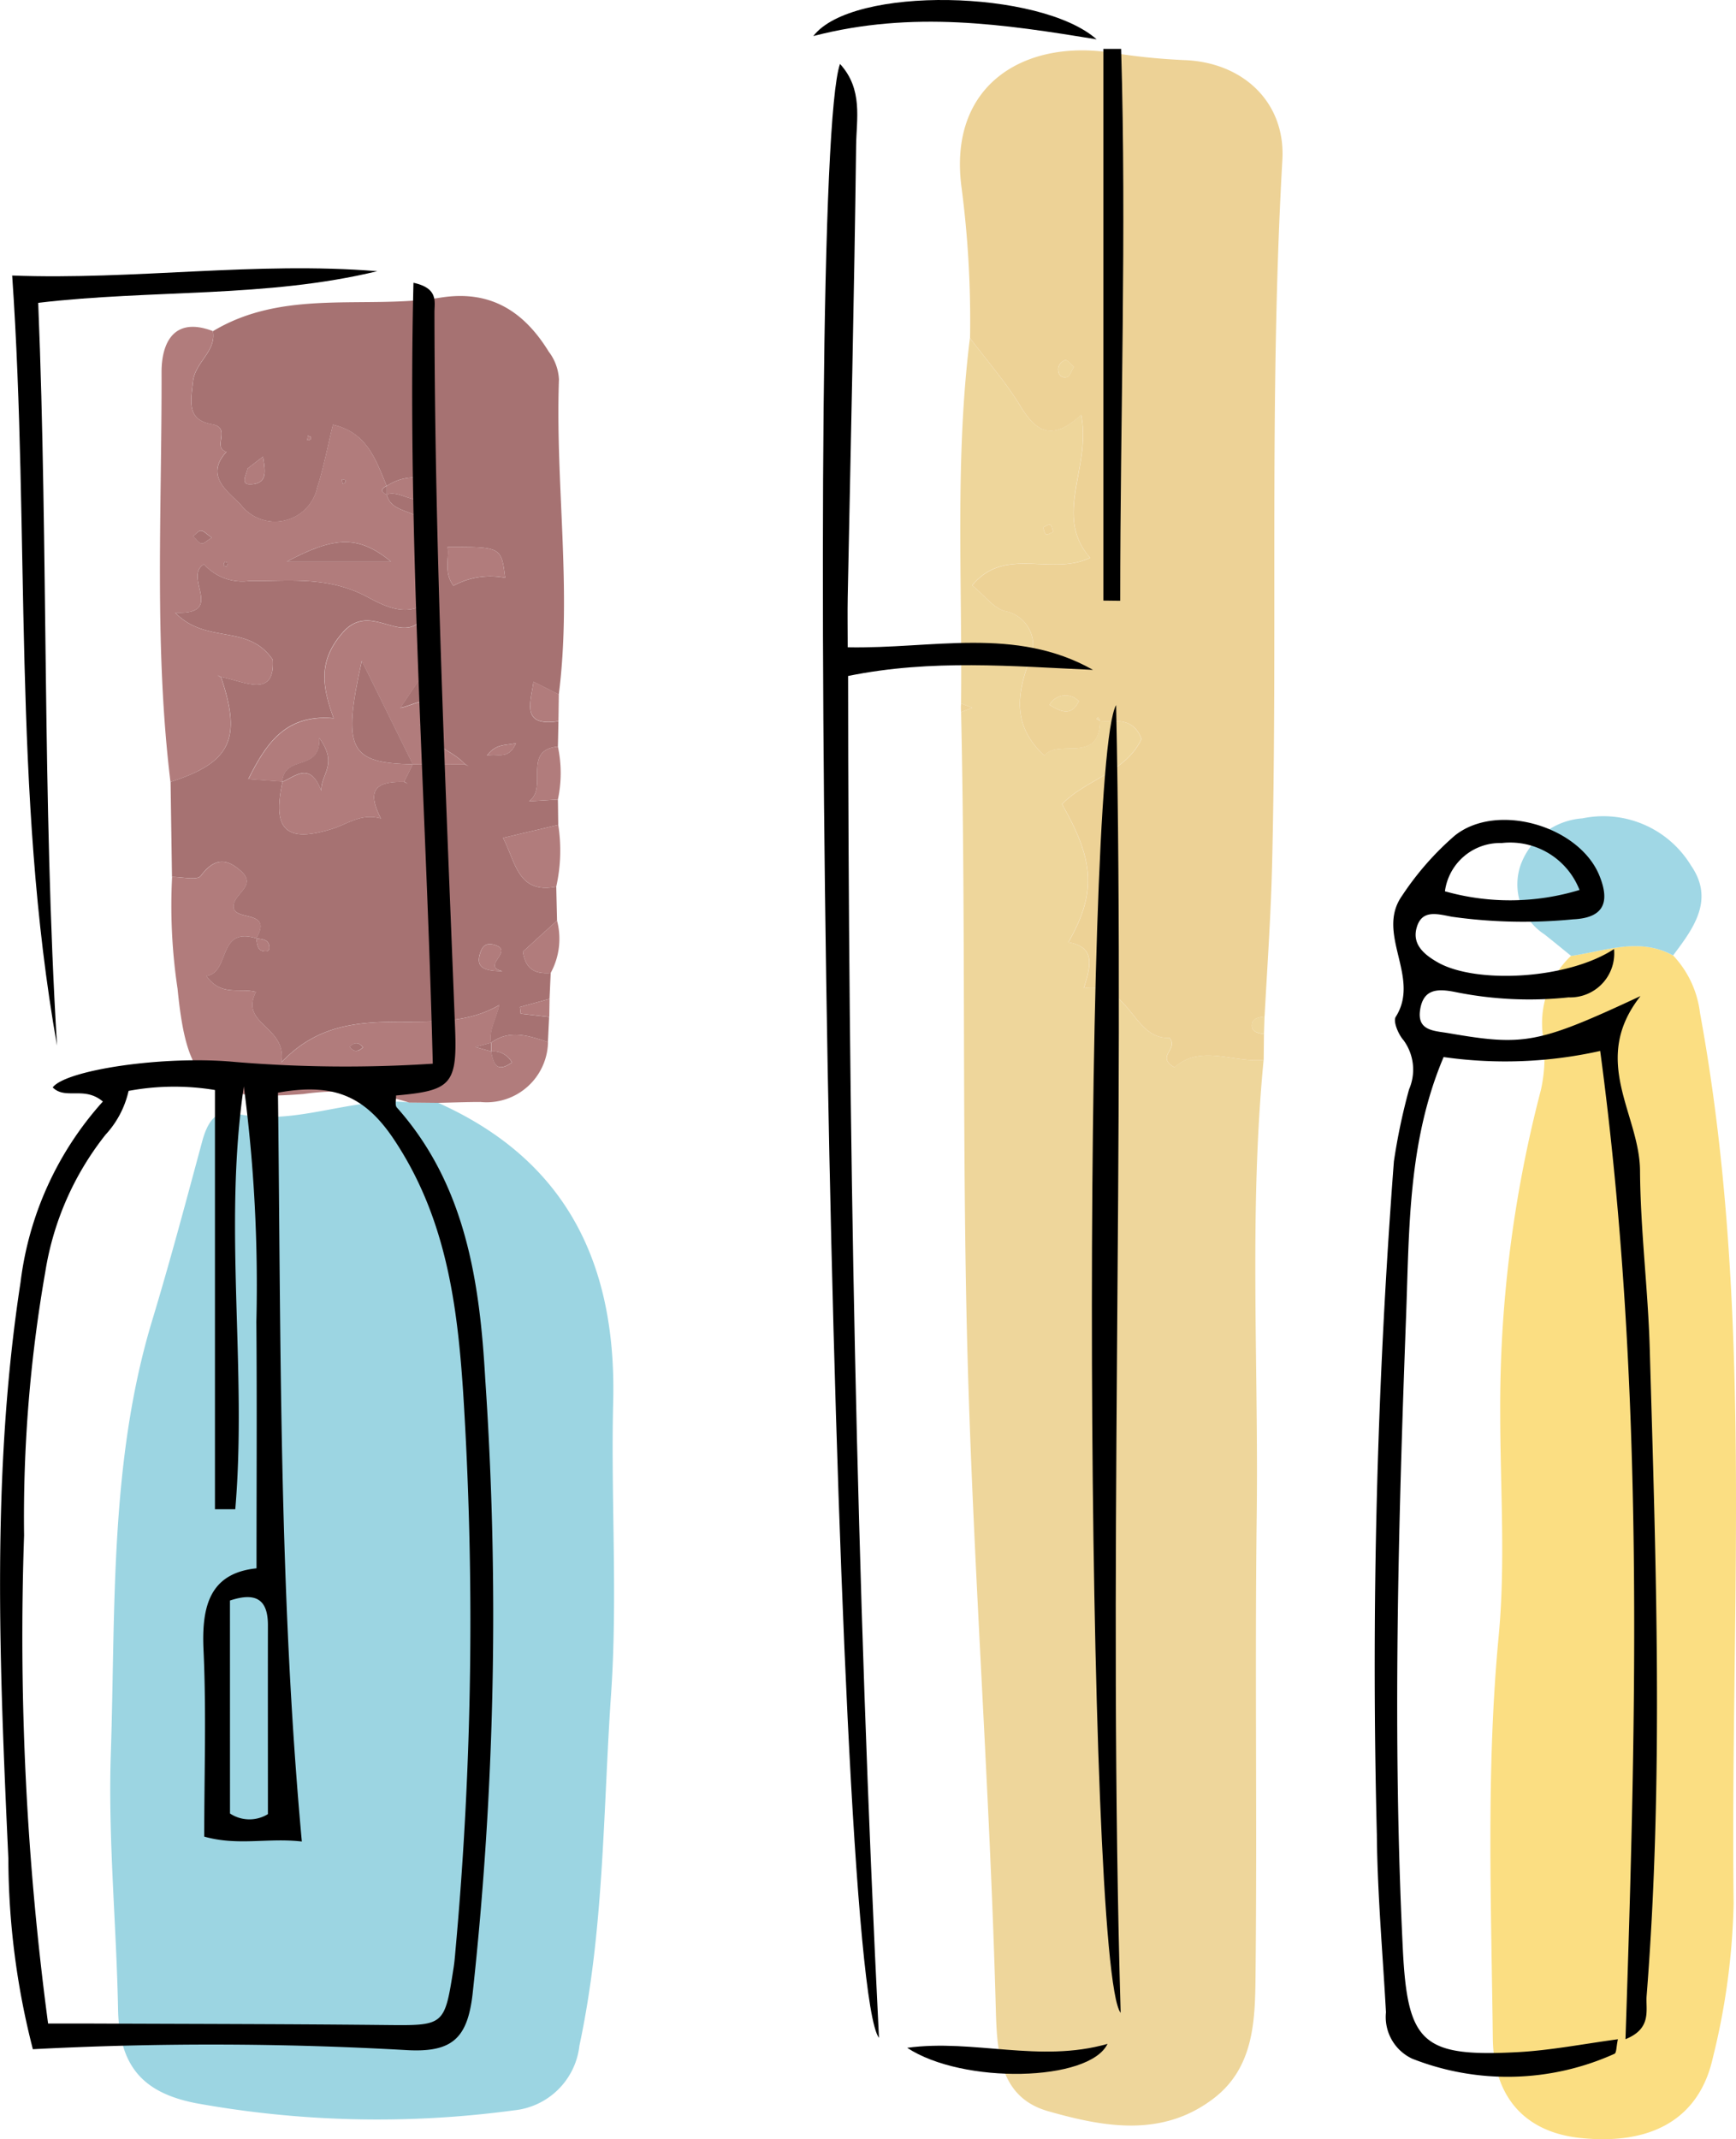 <svg id="グループ_4" data-name="グループ 4" xmlns="http://www.w3.org/2000/svg" xmlns:xlink="http://www.w3.org/1999/xlink" width="85.375" height="105.193" viewBox="0 0 85.375 105.193">
  <defs>
    <clipPath id="clip-path">
      <rect id="長方形_10" data-name="長方形 10" width="85.375" height="105.193" fill="none"/>
    </clipPath>
  </defs>
  <g id="グループ_3" data-name="グループ 3" clip-path="url(#clip-path)">
    <path id="パス_66" data-name="パス 66" d="M184.74,112.015a4.979,4.979,0,0,1,1.323,2.826c2.668,14.516,1.48,29.182,1.654,43.79a34.191,34.191,0,0,1-1.013,7.554c-.659,3.035-3.012,4.352-6.534,3.98-2.619-.277-4.26-1.909-4.295-4.9-.077-6.588-.337-13.176.287-19.771.341-3.6.08-7.257.077-10.889a61.4,61.4,0,0,1,2-15.973,7.431,7.431,0,0,0,.12-2.538,4.548,4.548,0,0,1,1.361-4.056c1.67-.232,3.339-.939,5.014-.023" transform="translate(-102.459 -65.034)" fill="#fbde82"/>
    <path id="パス_67" data-name="パス 67" d="M186.591,103.082c-1.676-.916-3.345-.21-5.014.023-.438-.354-.874-.714-1.317-1.063a2.934,2.934,0,0,1-1.179-3.371,3.5,3.5,0,0,1,3.056-2.33,5.045,5.045,0,0,1,5.339,2.324c1.164,1.682.122,3.084-.885,4.417" transform="translate(-104.311 -56.1)" fill="#a0d7e5"/>
    <path id="パス_68" data-name="パス 68" d="M173.95,103.014a2.163,2.163,0,0,1-2.235,2.38,18.293,18.293,0,0,1-5.529-.254c-.915-.19-1.61-.169-1.771.862-.164,1.051.7,1.032,1.4,1.153,3.713.641,4.406.522,9.438-1.825-2.5,3.176-.042,5.8-.024,8.591.019,2.915.394,5.826.478,8.743.306,10.61.685,21.223-.153,31.826-.055.69.277,1.607-1.04,2.134.544-16.226.945-32.3-1.244-48.595a21.4,21.4,0,0,1-7.7.3c-1.757,4.15-1.686,8.45-1.844,12.682-.387,10.4-.676,20.8-.161,31.2.229,4.613.968,5.3,5.661,5.049,1.6-.086,3.2-.4,4.915-.633-.08.365-.067.67-.168.715a12.789,12.789,0,0,1-9.952.239,2.262,2.262,0,0,1-1.286-2.28c-.161-2.915-.421-5.829-.449-8.745a326.581,326.581,0,0,1,.839-33.1,29.991,29.991,0,0,1,.746-3.54,2.442,2.442,0,0,0-.276-2.419c-.254-.287-.52-.924-.379-1.146,1.244-1.957-1.019-4.089.314-5.96a14.4,14.4,0,0,1,2.589-2.952c2.08-1.664,6.13-.47,7.116,1.977.516,1.28.235,2.07-1.293,2.14a25.177,25.177,0,0,1-5.969-.127c-.744-.144-1.5-.369-1.741.583-.2.8.4,1.292,1.055,1.664,1.88,1.066,6.385.839,8.662-.657m-8.314-2.841a11.755,11.755,0,0,0,6.618-.065,3.661,3.661,0,0,0-3.826-2.308,2.738,2.738,0,0,0-2.793,2.374" transform="translate(-94.574 -56.35)"/>
    <path id="パス_69" data-name="パス 69" d="M29.121,129.96c6.37,2.853,8.775,7.982,8.609,14.7-.118,4.771.222,9.565-.1,14.317-.4,5.782-.337,11.61-1.56,17.34a3.6,3.6,0,0,1-3.213,3.185,50.151,50.151,0,0,1-15.657-.353c-2.657-.522-3.767-1.871-3.82-4.62-.08-4.191-.495-8.4-.356-12.558.236-7.129-.072-14.352,2.038-21.324.882-2.913,1.664-5.858,2.458-8.8.229-.846.635-1.609,1.566-1.382,2.943.715,5.716-.826,8.609-.526l1.43.015" transform="translate(-7.574 -75.73)" fill="#9cd5e2"/>
    <path id="パス_70" data-name="パス 70" d="M39.187,55.8q-.013.626-.026,1.251c-1.777.168-.459,2.017-1.424,2.689l1.424-.087q.008.623.016,1.246l-2.715.64c.626,1.2.727,2.768,2.617,2.4q.019.833.039,1.665l-1.677,1.527c.133.946.682,1.1,1.365,1.05q-.029.637-.058,1.274l-1.455.4c.013.11.025.219.037.329l1.4.163q-.031.614-.061,1.228c-.936-.3-1.873-.638-2.8.037v0c-.11-.593.2-1.061.408-1.856C33,71.68,28.843,69.1,25.554,72.583c.306-1.8-2.067-1.85-1.246-3.471-.83-.215-1.7.241-2.436-.782,1.194-.186.522-2.442,2.451-1.854.055.309.042.674.513.645a.194.194,0,0,0,.133-.133c.028-.47-.336-.459-.646-.513.794-1.349-.89-.881-1.1-1.443-.173-.714,1.19-1.083.368-1.845-.719-.666-1.342-.666-1.994.217-.175.238-.928.049-1.416.056q-.035-2.338-.07-4.675c2.948-.942,3.514-2.108,2.49-5.135l.021-.021c1.16.234,2.625,1.046,2.517-.851-1.225-1.8-3.255-.729-4.8-2.314,2.508.108.359-1.763,1.417-2.382l0,0a2.517,2.517,0,0,0,2.22.824c1.811.023,3.609-.233,5.457.609.9.409,2.486,1.642,3.843-.094-1.543-.868-1.277-2.06-.5-3.16-.5-.95-1.77-.6-2.035-1.6.7-.347,1.96,1.13,2.29-.661a2.424,2.424,0,0,0-2.289.236c-.532-1.26-.947-2.625-2.644-3.013-.271,1.1-.458,2.121-.775,3.1a2.124,2.124,0,0,1-3.676.935c-.5-.627-1.965-1.421-.782-2.706-.734-.176.266-1.182-.7-1.347-1.253-.214-1.065-1.084-.951-2.1.109-.974,1.155-1.475.981-2.482,3.505-2.109,7.474-1.059,11.2-1.652,2.43-.387,4.084.661,5.312,2.654a2.46,2.46,0,0,1,.505,1.369c-.185,5.165.647,10.33-.008,15.494l-1.245-.627c-.132,1-.648,2.232,1.226,1.944M23.894,43.378l-.177-.1.18.1c-.044.287-.385.79.146.774.877-.026.718-.67.616-1.36l-.764.588m9.84,3.85-.18-.1.182.1c.085.6-.2,1.253.285,1.912a3.8,3.8,0,0,1,2.545-.393c-.192-1.521-.192-1.521-2.832-1.517M25.6,58.768l.016.015c-.511,2.348.162,3.019,2.43,2.317.769-.238,1.44-.794,2.411-.515-.824-1.583-.012-1.818,1.134-1.8l.192.093L31.6,58.77l.42-.85,0,0,2.563.005.191.093-.179-.105c-.667-.723-1.772-.927-2.242-1.956l1.051-.8c-.659-.694-1.3-.148-2-.015,2-2.943,2-2.943,1.114-4.406-1.076,1.372-2.576-.881-3.956.716-1.191,1.379-1.011,2.6-.435,4.2-2.317-.208-3.29,1.174-4.193,2.994l1.663.121m10.837,9.326c-1.079-.244.581-.977-.352-1.283-.49-.161-.656.086-.761.439-.206.7.27.837,1.113.844m.67-11.218c-.531.137-.97,0-1.436.619.556-.133,1.043.246,1.436-.619M27.012,41.818l-.152-.057c-.008.075-.015.15-.023.225a.417.417,0,0,0,.157-.038c.025-.018.013-.085.018-.131" transform="translate(-11.723 -20.337)" fill="#a67272"/>
    <path id="パス_71" data-name="パス 71" d="M21.032,50.212c-1.058.619,1.091,2.491-1.417,2.382,1.546,1.585,3.575.514,4.8,2.314.108,1.9-1.357,1.085-2.518.852l-.2-.09.177.111c1.023,3.026.458,4.193-2.49,5.135-.813-6.7-.419-13.44-.438-20.162,0-1.366.56-2.755,2.524-2.008.173,1.008-.872,1.508-.981,2.482-.114,1.019-.3,1.888.951,2.1.963.165-.037,1.171.7,1.347-1.184,1.285.285,2.079.782,2.706a2.124,2.124,0,0,0,3.676-.935c.317-.978.505-2,.776-3.1,1.7.387,2.112,1.752,2.644,3.013l0,0c-.3.143-.3.287,0,.43l0,0c.265,1,1.537.651,2.035,1.6-.773,1.1-1.04,2.292.5,3.16-1.357,1.736-2.947.5-3.843.094-1.848-.842-3.647-.586-5.458-.609a2.518,2.518,0,0,1-2.22-.824l-.181-.1.18.1m9.2-.126c-1.6-1.328-2.808-1.235-5.127,0Zm-8.813-1.181c-.241-.165-.382-.333-.532-.342-.123-.008-.257.175-.386.273.135.126.254.317.41.355.113.028.276-.147.508-.286M28,46.195c-.01-.044,0-.109-.032-.128a.423.423,0,0,0-.158-.034c.015.073.029.146.043.22L28,46.195m-5.948,3.891a.551.551,0,0,0-.055.182c0,.021.1.038.15.057a.562.562,0,0,0,.056-.182c0-.02-.1-.038-.151-.057" transform="translate(-11.001 -22.465)" fill="#b17c7c"/>
    <path id="パス_72" data-name="パス 72" d="M35.885,110.51c.924-.674,1.861-.334,2.8-.037a3.02,3.02,0,0,1-3.319,2.951c-.694,0-1.388.028-2.082.043l-1.43-.015a11.669,11.669,0,0,0-5.2-.419c-4.787.37-5.719-.462-6.188-5.178a27.493,27.493,0,0,1-.269-5.493c.488-.007,1.241.181,1.416-.056.653-.883,1.275-.883,1.994-.217.822.762-.541,1.131-.368,1.845.211.562,1.9.094,1.1,1.443h0c-1.929-.588-1.257,1.668-2.451,1.854.739,1.024,1.607.567,2.436.782-.822,1.621,1.551,1.672,1.246,3.471,3.289-3.481,7.442-.9,10.728-2.831-.2.794-.518,1.262-.408,1.856l-.778.212.777.219c.114.559.24,1.1,1.026.541a1.056,1.056,0,0,0-1.022-.545c0-.141,0-.283,0-.425m-6.306.231c-.207-.279-.424-.258-.657-.034.207.281.424.253.657.034" transform="translate(-11.734 -59.236)" fill="#b17c7c"/>
    <path id="パス_73" data-name="パス 73" d="M61.938,100.3c-1.889.366-1.991-1.2-2.617-2.4l2.715-.64a8.08,8.08,0,0,1-.1,3.042" transform="translate(-34.582 -56.698)" fill="#b17c7c"/>
    <path id="パス_74" data-name="パス 74" d="M63.031,111.121c-.682.047-1.232-.1-1.365-1.05l1.677-1.527a3.509,3.509,0,0,1-.312,2.577" transform="translate(-35.949 -63.277)" fill="#b17c7c"/>
    <path id="パス_75" data-name="パス 75" d="M63.8,90.634l-1.424.088c.965-.672-.353-2.522,1.424-2.689a6.231,6.231,0,0,1,0,2.6" transform="translate(-36.363 -51.319)" fill="#b17c7c"/>
    <path id="パス_76" data-name="パス 76" d="M63.909,82.315c-1.875.288-1.358-.944-1.226-1.943L63.928,81q-.009.658-.019,1.317" transform="translate(-36.445 -46.854)" fill="#b17c7c"/>
    <path id="パス_77" data-name="パス 77" d="M62.753,118.668l-1.4-.163c-.012-.109-.024-.219-.037-.328l1.455-.4q-.008.445-.015.89" transform="translate(-35.743 -68.66)" fill="#b17c7c"/>
    <path id="パス_78" data-name="パス 78" d="M39.934,80.092l-2.563-.005L34.861,75c-.969,4.379-.6,5.02,2.512,5.086l-.42.85-.015.015c-1.146-.018-1.958.218-1.134,1.8-.971-.279-1.642.277-2.411.515-2.267.7-2.94.03-2.429-2.317.652-.277,1.361-1.011,1.91.443-.034-.835.852-1.293-.1-2.6.078,1.7-1.7.777-1.823,2.147l-1.663-.121c.9-1.82,1.877-3.2,4.193-2.994-.576-1.594-.756-2.818.435-4.2,1.38-1.6,2.88.656,3.956-.716.89,1.463.89,1.463-1.114,4.406.7-.132,1.34-.679,2,.015l-1.051.8c.47,1.029,1.576,1.233,2.242,1.956Z" transform="translate(-17.071 -42.501)" fill="#b17c7c"/>
    <path id="パス_79" data-name="パス 79" d="M52.773,64.479c2.64,0,2.64,0,2.832,1.517a3.8,3.8,0,0,0-2.545.393c-.481-.659-.2-1.309-.284-1.912Z" transform="translate(-30.762 -37.587)" fill="#b17c7c"/>
    <path id="パス_80" data-name="パス 80" d="M45.6,56.7a2.424,2.424,0,0,1,2.289-.236c-.33,1.792-1.589.314-2.29.662l0,0c0-.143,0-.287,0-.43l0,0" transform="translate(-26.581 -32.8)" fill="#b17c7c"/>
    <path id="パス_81" data-name="パス 81" d="M57.635,112.652c-.843-.007-1.319-.145-1.112-.844.1-.353.271-.6.76-.439.934.306-.727,1.04.352,1.283" transform="translate(-32.922 -64.894)" fill="#b17c7c"/>
    <path id="パス_82" data-name="パス 82" d="M28.979,54.429l.763-.588c.1.689.261,1.334-.615,1.36-.53.016-.19-.487-.146-.774Z" transform="translate(-16.808 -31.387)" fill="#b17c7c"/>
    <path id="パス_83" data-name="パス 83" d="M58.857,87.617c-.393.865-.88.486-1.436.619.465-.615.9-.482,1.436-.619" transform="translate(-33.474 -51.077)" fill="#b17c7c"/>
    <path id="パス_84" data-name="パス 84" d="M30.211,110.635c.309.054.674.043.646.513a.193.193,0,0,1-.133.133c-.47.029-.458-.337-.513-.645Z" transform="translate(-17.612 -64.496)" fill="#b17c7c"/>
    <path id="パス_85" data-name="パス 85" d="M36.417,51.43c0,.045.007.112-.018.131a.417.417,0,0,1-.157.038c.008-.075.015-.15.023-.225l.152.057" transform="translate(-21.128 -29.948)" fill="#b17c7c"/>
    <path id="パス_86" data-name="パス 86" d="M54.833,90.109l.179.105-.191-.093.012-.012" transform="translate(-31.958 -52.53)" fill="#b17c7c"/>
    <path id="パス_87" data-name="パス 87" d="M47.651,92.157l.177.108-.192-.093.015-.015" transform="translate(-27.77 -53.724)" fill="#b17c7c"/>
    <path id="パス_88" data-name="パス 88" d="M52.529,64.339l-.183-.1.18.1,0,0" transform="translate(-30.516 -37.449)" fill="#b17c7c"/>
    <path id="パス_89" data-name="パス 89" d="M28.937,55.11l-.18-.1.178.1,0,0" transform="translate(-16.764 -32.07)" fill="#b17c7c"/>
    <path id="パス_90" data-name="パス 90" d="M38.938,64.888H33.811c2.319-1.235,3.524-1.328,5.127,0" transform="translate(-19.71 -37.267)" fill="#a67272"/>
    <path id="パス_91" data-name="パス 91" d="M23.687,62.922c-.231.139-.394.314-.508.287-.156-.038-.276-.23-.411-.355.129-.1.264-.28.386-.273.151.009.291.177.532.342" transform="translate(-13.273 -36.482)" fill="#a67272"/>
    <path id="パス_92" data-name="パス 92" d="M40.5,56.674l-.146.057c-.014-.073-.029-.146-.043-.22a.421.421,0,0,1,.157.034c.028.019.023.085.032.128" transform="translate(-23.501 -32.944)" fill="#a67272"/>
    <path id="パス_93" data-name="パス 93" d="M26.427,66.231c.053.019.15.036.151.057a.562.562,0,0,1-.056.182c-.053-.019-.149-.036-.15-.057a.551.551,0,0,1,.055-.182" transform="translate(-15.374 -38.61)" fill="#a67272"/>
    <path id="パス_94" data-name="パス 94" d="M25.834,79.731l-.177-.111.2.09-.02.021" transform="translate(-14.957 -46.415)" fill="#a67272"/>
    <path id="パス_95" data-name="パス 95" d="M23.8,66.394l-.18-.1.181.1v0" transform="translate(-13.771 -38.647)" fill="#a67272"/>
    <path id="パス_96" data-name="パス 96" d="M45.289,57.3v.43c-.3-.143-.3-.287,0-.43" transform="translate(-26.271 -33.402)" fill="#a67272"/>
    <path id="パス_97" data-name="パス 97" d="M57.91,123.964a1.055,1.055,0,0,1,1.021.545c-.785.555-.911.018-1.025-.541Z" transform="translate(-33.757 -72.266)" fill="#a67272"/>
    <path id="パス_98" data-name="パス 98" d="M41.874,123.212c-.233.219-.45.247-.657-.034.233-.224.45-.244.657.034" transform="translate(-24.028 -71.708)" fill="#a67272"/>
    <path id="パス_99" data-name="パス 99" d="M56.821,123.372l-.777-.219.778-.212v0c0,.141,0,.283,0,.425l0,0" transform="translate(-32.671 -71.67)" fill="#a67272"/>
    <path id="パス_100" data-name="パス 100" d="M44.507,83.011C41.4,82.945,41.026,82.3,42,77.925l2.511,5.087,0,0" transform="translate(-24.206 -45.427)" fill="#a67272"/>
    <path id="パス_101" data-name="パス 101" d="M33.271,89.152c.124-1.37,1.9-.448,1.823-2.147.955,1.311.068,1.77.1,2.6-.548-1.454-1.258-.72-1.91-.443l-.016-.014" transform="translate(-19.396 -50.72)" fill="#a67272"/>
    <path id="パス_102" data-name="パス 102" d="M5.059,73.6c-.916-.774-1.835-.07-2.467-.693.627-.852,5.437-1.586,8.963-1.253a65.76,65.76,0,0,0,9.729.085c-.321-12.894-1.263-25.593-.95-38.4,1.236.269,1.031.929,1.032,1.455.014,11.753.559,23.491,1.016,35.232.107,2.735-.21,3.041-2.905,3.277.009.2-.065.473.039.59,3.4,3.816,4.081,8.622,4.348,13.356a171.564,171.564,0,0,1-.628,30.288c-.257,2.123-1,2.826-3.2,2.71a168.723,168.723,0,0,0-18.42-.046,37.939,37.939,0,0,1-1.205-9.373c-.433-9.458-.85-18.917.6-28.344A16.214,16.214,0,0,1,5.059,73.6m8.611-.435c.148,12.231.037,24.42,1.174,36.823-1.672-.195-3.124.227-4.8-.241,0-3.1.106-6.15-.036-9.187-.1-2.171.324-3.768,2.607-4.006,0-4.159.025-8.142-.007-12.125a74.825,74.825,0,0,0-.617-11.572c-1.02,6.922.165,13.887-.42,20.792h-1V73.034a12.265,12.265,0,0,0-4.247.043,4.694,4.694,0,0,1-1.133,2.154A14.515,14.515,0,0,0,2.227,81.98,70,70,0,0,0,1.184,94.939a143.742,143.742,0,0,0,1.181,24c.83,0,1.526,0,2.222,0,4.771.02,9.541.022,14.312.071,2.957.031,2.958.065,3.405-2.792.044-.281.069-.565.093-.849a178.644,178.644,0,0,0,.377-27.523c-.289-4.295-.845-8.552-3.4-12.382-1.445-2.164-3.008-2.791-5.7-2.3M11.311,108.61a1.728,1.728,0,0,0,1.865.03c0-3.195-.005-6.244,0-9.293,0-1.247-.575-1.639-1.867-1.209Z" transform="translate(0 -19.434)"/>
    <path id="パス_103" data-name="パス 103" d="M3.641,69.856C1.433,57.414,2.32,44.8,1.436,31.991c6.025.227,11.971-.7,17.955-.213-5.452,1.32-11.047.892-16.675,1.555.5,12.235.192,24.386.925,36.523" transform="translate(-0.837 -18.442)"/>
    <path id="パス_104" data-name="パス 104" d="M128.162,75.356c-.721,7.454-.247,14.928-.34,22.392-.094,7.551.024,15.1-.058,22.654-.024,2.174-.071,4.5-2.059,6.02-2.546,1.95-5.432,1.4-8.138.63-2.426-.688-2.521-2.981-2.578-5.095-.308-11.425-1.206-22.819-1.442-34.257-.2-9.819-.044-19.634-.264-29.448l.547-.213-.548-.211c.066-5.992-.311-11.994.436-17.969.83,1.1,1.752,2.151,2.467,3.324.754,1.237,1.537,1.812,3,.447.526,2.574-1.4,4.938.442,7.032-1.915.922-4.186-.6-5.8,1.357.613.5,1.043,1.111,1.6,1.262a1.71,1.71,0,0,1,1.189,2.5c-.621,1.705-.767,3.19.763,4.613.67-.874,2.7.453,2.734-1.714.736.062,1.609-.224,2.04.89-.767,1.648-2.737,1.993-3.91,3.21,1.606,2.8,1.689,4.371.314,6.792,1.349.225,1.105,1.164.758,2.257,2.283-.337,2.4,2.545,4.215,2.437.47.581-.7.906.243,1.454,1.3-1.147,2.872-.223,4.384-.366M117.819,49.389c-.048-.121-.066-.306-.151-.343s-.233.075-.354.121c.047.121.065.306.15.343s.234-.074.354-.122" transform="translate(-66.018 -23.236)" fill="#eed69b"/>
    <path id="パス_105" data-name="パス 105" d="M128.132,55.574c-1.512.143-3.088-.781-4.384.366-.947-.548.227-.873-.243-1.454-1.818.108-1.932-2.774-4.215-2.437.347-1.093.591-2.032-.758-2.257,1.375-2.421,1.291-4-.314-6.792,1.174-1.217,3.143-1.562,3.91-3.21-.43-1.114-1.3-.828-2.039-.89l-.1-.178-.08.08.178.1c-.03,2.167-2.064.84-2.734,1.714-1.53-1.424-1.384-2.908-.763-4.613a1.71,1.71,0,0,0-1.189-2.5c-.554-.151-.985-.759-1.6-1.262,1.613-1.954,3.883-.434,5.8-1.357-1.839-2.094.084-4.458-.442-7.032-1.467,1.365-2.25.79-3-.447-.715-1.174-1.636-2.221-2.467-3.324a50.233,50.233,0,0,0-.419-7.419c-.672-5.094,3.156-7.3,7.441-6.607a31.284,31.284,0,0,0,3.584.357c2.86.133,4.914,2.1,4.755,4.9-.661,11.568-.221,23.147-.507,34.715-.06,2.456-.234,4.944-.369,7.417-.275.042-.608.068-.622.418s.318.4.593.443q-.007.636-.014,1.272M117.6,38.113c.646.408,1.1.518,1.443-.176a.9.9,0,0,0-1.443.176m1.2-16.621c-.165-.136-.311-.345-.429-.331a.525.525,0,0,0-.339.369c-.036.276.1.551.437.463.129-.033.2-.291.331-.5" transform="translate(-65.987 -3.454)" fill="#edd296"/>
    <path id="パス_106" data-name="パス 106" d="M148.218,120.722c-.276-.048-.607-.085-.593-.443s.347-.375.622-.417q-.014.43-.028.861" transform="translate(-86.059 -69.874)" fill="#eed69b"/>
    <path id="パス_107" data-name="パス 107" d="M113.322,82.947l.548.211-.547.213a2.179,2.179,0,0,1,0-.424" transform="translate(-66.057 -48.355)" fill="#edd296"/>
    <path id="パス_108" data-name="パス 108" d="M123.505,62.223c-.121.047-.271.158-.354.121s-.1-.223-.15-.343c.121-.047.27-.158.354-.121s.1.222.15.343" transform="translate(-71.705 -36.069)" fill="#edd296"/>
    <path id="パス_109" data-name="パス 109" d="M123.761,82.458a.9.9,0,0,1,1.443-.176c-.339.694-.8.585-1.443.176" transform="translate(-72.148 -47.8)" fill="#eed69b"/>
    <path id="パス_110" data-name="パス 110" d="M125.565,42.787c-.132.21-.2.468-.331.5-.34.088-.474-.186-.437-.463a.525.525,0,0,1,.339-.369c.118-.014.264.195.429.331" transform="translate(-72.748 -24.75)" fill="#eed69b"/>
    <path id="パス_111" data-name="パス 111" d="M129.475,84.744l-.178-.1.08-.08Z" transform="translate(-75.375 -49.299)" fill="#eed69b"/>
    <path id="パス_112" data-name="パス 112" d="M99.792,104.6c-2.325-3.112-3.759-91.823-1.913-97.061,1.139,1.247.808,2.707.792,4.012-.093,7.4-.269,14.808-.413,22.212-.015.771,0,1.543,0,2.462,4.144.084,8.255-1.043,12.062,1.11-3.966-.176-7.921-.538-12.043.3.014,22.193.384,44.3,1.518,66.962" transform="translate(-56.568 -4.395)"/>
    <path id="パス_113" data-name="パス 113" d="M129.951,83.135c.442,21.448-.405,42.878.223,64.309-1.76-2.243-1.928-61.371-.223-64.309" transform="translate(-75.061 -48.464)"/>
    <path id="パス_114" data-name="パス 114" d="M130.112,32.889V5.76h.874c.269,9.045-.045,18.093-.045,27.14l-.829-.01" transform="translate(-75.85 -3.357)"/>
    <path id="パス_115" data-name="パス 115" d="M109.843,1.934C105.324,1.2,100.812.5,95.911,1.773c1.909-2.493,11.176-2.282,13.932.161" transform="translate(-55.912 0)"/>
    <path id="パス_116" data-name="パス 116" d="M106.978,241.19c3.265-.447,6.506.762,9.853-.193-.9,1.863-7.108,2-9.853.193" transform="translate(-62.364 -140.492)"/>
  </g>
</svg>
